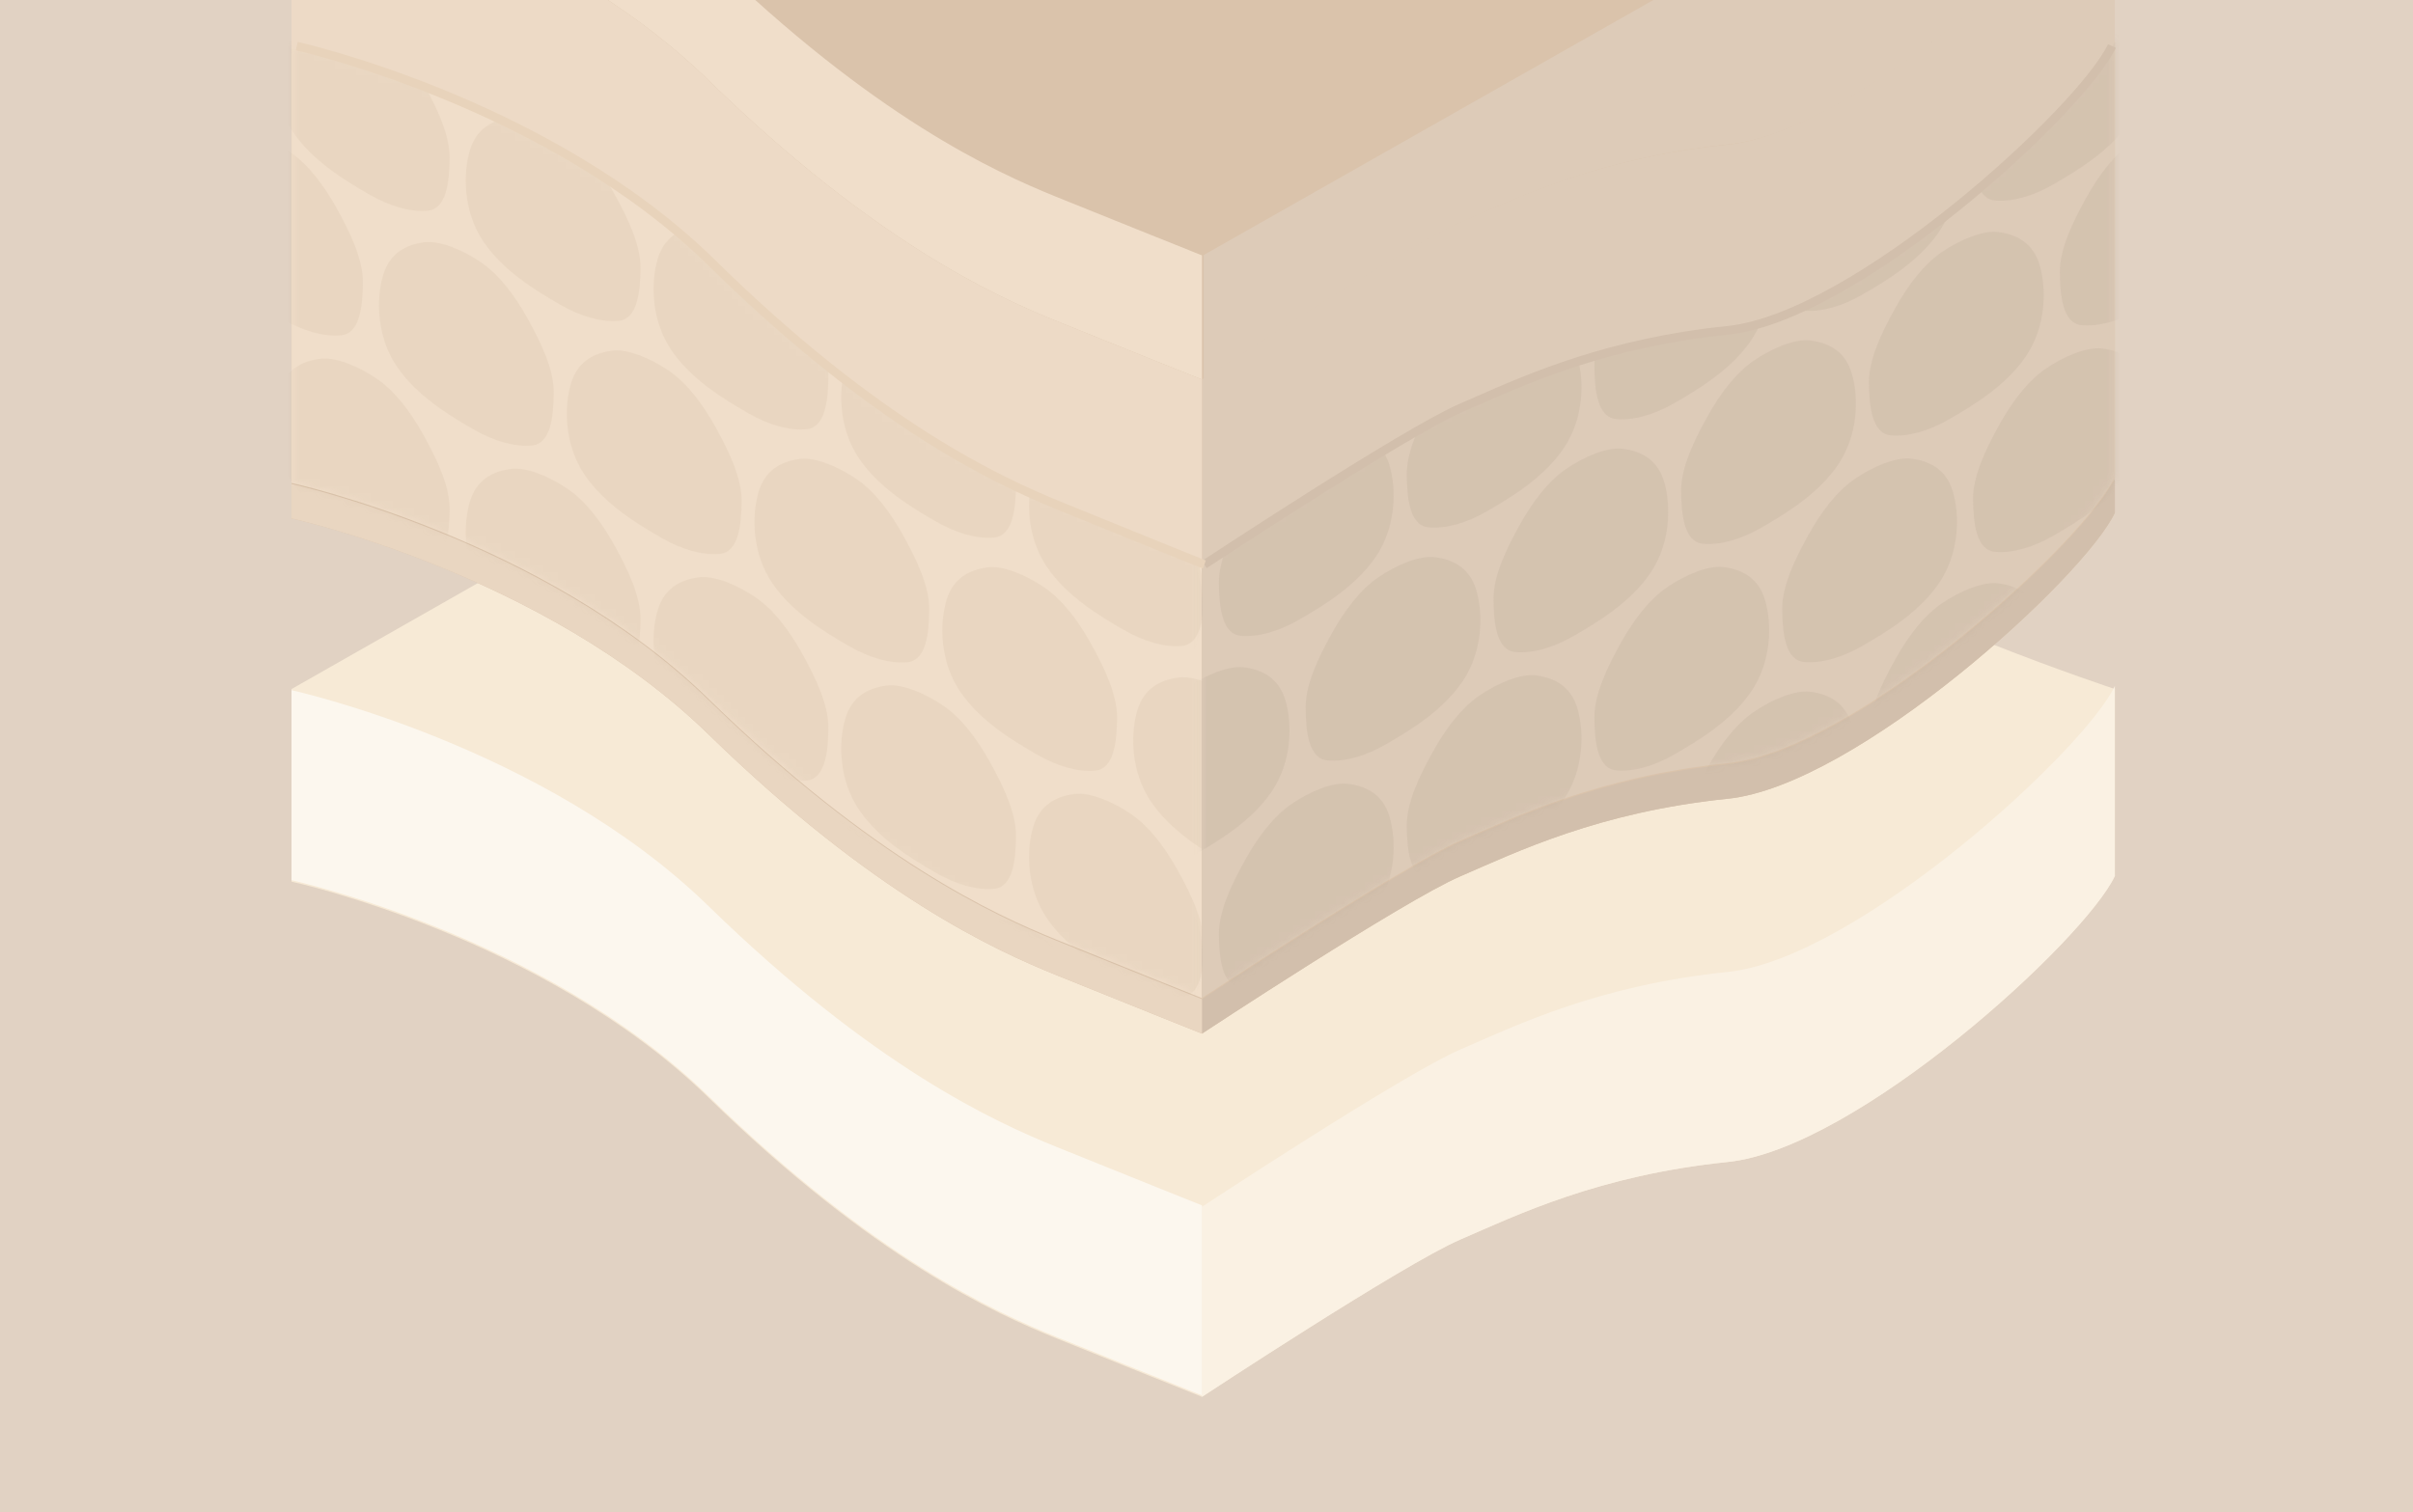 <svg width="335" height="210" viewBox="0 0 335 210" fill="none" xmlns="http://www.w3.org/2000/svg">
<rect x="0" y="0" width="335" height="210" fill="#333333" stroke="none"/>
<g clip-path="url(#clip0_1465_122730)">
<rect width="335" height="210" fill="#E1D2C3"/>
<g clip-path="url(#clip1_1465_122730)">
<path d="M163.444 25.728L40.473 95.694V122.438C40.473 122.438 75.439 130.065 98.365 152.423C121.29 174.78 138.153 182.408 146.584 185.828C155.016 189.249 166.874 193.983 166.874 193.983C166.874 193.983 194.804 175.57 202.707 172.153C210.61 168.733 221.944 163.209 239.86 161.367C257.777 159.526 289.396 130.593 293.61 121.649V95.691C293.61 95.691 262.947 85.561 248.025 75.702C234.175 66.549 207.655 29.817 163.447 25.725L163.444 25.728Z" fill="#F7EAD6"/>
<path d="M293.606 95.26C289.388 104.204 257.773 133.137 239.856 134.979C221.939 136.82 210.61 142.344 202.703 145.765C194.797 149.185 166.87 167.595 166.87 167.595V193.987C166.87 193.987 194.8 175.574 202.703 172.157C210.606 168.736 221.939 163.212 239.856 161.371C257.773 159.53 289.392 130.596 293.606 121.652V95.26Z" fill="#FAF1E3"/>
<path d="M40.473 95.85C40.473 95.85 75.439 103.477 98.365 125.834C121.29 148.192 138.153 155.819 146.584 159.24C155.016 162.66 166.874 167.395 166.874 167.395V193.787C166.874 193.787 155.016 189.053 146.584 185.632C138.153 182.211 121.29 174.584 98.365 152.226C75.439 129.865 40.473 122.238 40.473 122.238V95.846V95.85Z" fill="#FCF7EE"/>
<path d="M163.444 -3.104L40.473 66.862V71.999C40.473 71.999 75.439 79.626 98.365 101.983C121.29 124.341 138.153 131.968 146.584 135.389C155.016 138.809 166.874 143.544 166.874 143.544C166.874 143.544 194.804 125.131 202.707 121.714C210.61 118.297 221.944 112.769 239.86 110.928C257.777 109.087 289.396 80.153 293.61 71.209V66.862C293.61 66.862 262.947 56.733 248.025 46.873C234.175 37.721 207.655 0.988 163.447 -3.104H163.444Z" fill="#DAC3AB"/>
<path d="M293.606 66.426C289.388 75.37 257.773 104.304 239.856 106.145C221.939 107.986 210.61 113.51 202.703 116.931C194.8 120.351 166.87 138.761 166.87 138.761V143.542C166.87 143.542 194.8 125.129 202.703 121.712C210.606 118.295 221.939 112.767 239.856 110.926C257.773 109.085 289.392 80.151 293.606 71.207V66.426Z" fill="#D2BFAC"/>
<path d="M40.473 67.217C40.473 67.217 75.439 74.844 98.365 97.202C121.29 119.56 138.153 127.187 146.584 130.608C155.016 134.028 166.874 138.762 166.874 138.762V143.543C166.874 143.543 155.016 138.809 146.584 135.388C138.153 131.968 121.29 124.34 98.365 101.983C75.439 79.629 40.473 71.998 40.473 71.998V67.217Z" fill="#E9D6C1"/>
<path d="M163.444 -64.172L40.473 5.794V67.132C40.473 67.132 75.439 74.759 98.365 97.116C121.29 119.474 138.153 127.101 146.584 130.522C155.016 133.942 166.874 138.677 166.874 138.677C166.874 138.677 194.804 120.264 202.707 116.847C210.61 113.426 221.944 107.902 239.86 106.061C257.777 104.22 289.396 75.286 293.61 66.341V5.794C293.61 5.794 262.947 -4.335 248.025 -14.195C234.175 -23.348 207.655 -60.08 163.447 -64.172H163.444Z" fill="#DAC3AB"/>
<path d="M40.474 6.084C40.474 6.084 75.44 13.711 98.365 36.069C121.291 58.426 138.154 66.053 146.585 69.474C155.017 72.895 166.875 77.629 166.875 77.629V138.615C166.875 138.615 155.017 133.88 146.585 130.46C138.154 127.039 121.291 119.412 98.365 97.054C75.44 74.697 40.474 67.066 40.474 67.066V6.08V6.084Z" fill="#F0DECA"/>
<g opacity="0.3">
<mask id="mask0_1465_122730" style="mask-type:alpha" maskUnits="userSpaceOnUse" x="40" y="6" width="127" height="133">
<g opacity="0.3">
<path d="M40.477 6.078C40.477 6.078 75.443 13.705 98.368 36.063C121.293 58.42 138.157 66.048 146.588 69.468C155.02 72.889 166.878 77.623 166.878 77.623V138.609C166.878 138.609 155.02 133.874 146.588 130.454C138.157 127.033 121.293 119.406 98.368 97.048C75.443 74.691 40.477 67.06 40.477 67.06V6.074V6.078Z" fill="#FEF7DC"/>
</g>
</mask>
<g mask="url(#mask0_1465_122730)">
<path fill-rule="evenodd" clip-rule="evenodd" d="M40.312 21.148C42.836 22.879 44.989 25.769 46.733 28.898C48.641 32.323 50.405 36.038 50.382 39.224C50.357 42.649 49.934 46.328 47.358 46.569C44.943 46.795 42.072 45.963 39.279 44.357C35.801 42.358 31.357 39.654 28.603 35.613C25.785 31.478 25.691 26.224 26.701 22.869C27.587 19.924 29.763 18.675 32.431 18.338C34.587 18.065 37.798 19.423 40.312 21.148Z" fill="#A58868"/>
<path fill-rule="evenodd" clip-rule="evenodd" d="M40.312 69.937C42.836 71.669 44.989 74.558 46.733 77.688C48.641 81.112 50.405 84.827 50.382 88.013C50.357 91.438 49.934 95.118 47.358 95.358C44.943 95.584 42.072 94.752 39.279 93.146C35.801 91.147 31.357 88.443 28.603 84.402C25.785 80.267 25.691 75.013 26.701 71.659C27.587 68.713 29.763 67.464 32.431 67.127C34.587 66.854 37.798 68.213 40.312 69.937Z" fill="#A58868"/>
<path fill-rule="evenodd" clip-rule="evenodd" d="M92.89 3.697C95.414 5.428 97.568 8.317 99.311 11.447C101.218 14.871 102.983 18.587 102.96 21.773C102.935 25.198 102.513 28.877 99.936 29.118C97.522 29.343 94.65 28.512 91.857 26.906C88.379 24.906 83.935 22.202 81.181 18.161C78.364 14.026 78.269 8.773 79.279 5.418C80.165 2.472 82.341 1.223 85.009 0.887C87.165 0.614 90.377 1.972 92.89 3.697Z" fill="#A58868"/>
<path fill-rule="evenodd" clip-rule="evenodd" d="M92.89 51.503C95.414 53.235 97.568 56.124 99.311 59.254C101.218 62.678 102.983 66.393 102.96 69.58C102.935 73.004 102.513 76.684 99.936 76.925C97.522 77.151 94.65 76.319 91.857 74.713C88.379 72.713 83.935 70.009 81.181 65.968C78.364 61.834 78.269 56.579 79.279 53.225C80.165 50.279 82.341 49.031 85.009 48.693C87.165 48.421 90.377 49.778 92.89 51.503Z" fill="#A58868"/>
<path fill-rule="evenodd" clip-rule="evenodd" d="M92.89 100.292C95.414 102.024 97.568 104.913 99.311 108.043C101.218 111.467 102.983 115.182 102.96 118.369C102.935 121.793 102.513 125.473 99.936 125.714C97.522 125.939 94.65 125.107 91.857 123.501C88.379 121.502 83.935 118.798 81.181 114.757C78.364 110.622 78.269 105.368 79.279 102.014C80.165 99.068 82.341 97.82 85.009 97.482C87.165 97.21 90.377 98.567 92.89 100.292Z" fill="#A58868"/>
<path fill-rule="evenodd" clip-rule="evenodd" d="M52.353 3.836C54.877 5.567 57.031 8.456 58.774 11.586C60.681 15.01 62.446 18.725 62.423 21.912C62.398 25.337 61.975 29.016 59.399 29.257C56.984 29.483 54.113 28.651 51.32 27.045C47.842 25.045 43.398 22.341 40.644 18.3C37.826 14.166 37.732 8.912 38.742 5.557C39.628 2.611 41.804 1.363 44.472 1.025C46.628 0.753 49.839 2.111 52.353 3.836Z" fill="#A58868"/>
<path fill-rule="evenodd" clip-rule="evenodd" d="M52.353 52.624C54.877 54.356 57.031 57.245 58.774 60.375C60.681 63.799 62.446 67.514 62.423 70.701C62.398 74.125 61.975 77.805 59.399 78.046C56.984 78.272 54.113 77.44 51.32 75.834C47.842 73.834 43.398 71.13 40.644 67.089C37.826 62.955 37.732 57.7 38.742 54.346C39.628 51.4 41.804 50.152 44.472 49.814C46.628 49.542 49.839 50.9 52.353 52.624Z" fill="#A58868"/>
<path fill-rule="evenodd" clip-rule="evenodd" d="M104.932 34.189C107.455 35.921 109.609 38.81 111.352 41.939C113.26 45.364 115.024 49.079 115.001 52.266C114.977 55.69 114.553 59.37 111.977 59.611C109.562 59.836 106.691 59.004 103.898 57.398C100.42 55.399 95.976 52.695 93.222 48.654C90.405 44.519 90.311 39.265 91.32 35.91C92.206 32.965 94.383 31.716 97.05 31.379C99.206 31.107 102.418 32.464 104.932 34.189Z" fill="#A58868"/>
<path fill-rule="evenodd" clip-rule="evenodd" d="M104.932 82.978C107.455 84.71 109.609 87.599 111.352 90.729C113.26 94.153 115.024 97.868 115.001 101.055C114.977 104.479 114.553 108.158 111.977 108.399C109.562 108.625 106.691 107.793 103.898 106.187C100.42 104.188 95.976 101.484 93.222 97.443C90.405 93.308 90.311 88.054 91.32 84.7C92.206 81.754 94.383 80.505 97.05 80.168C99.206 79.895 102.418 81.253 104.932 82.978Z" fill="#A58868"/>
<path fill-rule="evenodd" clip-rule="evenodd" d="M66.811 -11.36C69.335 -9.628 71.489 -6.739 73.232 -3.609C75.139 -0.185 76.904 3.53 76.881 6.717C76.856 10.142 76.433 13.821 73.857 14.061C71.442 14.287 68.571 13.455 65.778 11.849C62.3 9.85 57.856 7.146 55.102 3.105C52.284 -1.03 52.19 -6.283 53.2 -9.638C54.086 -12.584 56.262 -13.833 58.93 -14.17C61.086 -14.443 64.297 -13.084 66.811 -11.36Z" fill="#A58868"/>
<path fill-rule="evenodd" clip-rule="evenodd" d="M66.811 36.449C69.335 38.18 71.489 41.069 73.232 44.199C75.139 47.623 76.904 51.339 76.881 54.525C76.856 57.95 76.433 61.629 73.857 61.87C71.442 62.095 68.571 61.263 65.778 59.658C62.3 57.659 57.856 54.954 55.102 50.913C52.284 46.778 52.19 41.525 53.2 38.17C54.086 35.224 56.262 33.976 58.93 33.639C61.086 33.366 64.297 34.724 66.811 36.449Z" fill="#A58868"/>
<path fill-rule="evenodd" clip-rule="evenodd" d="M66.811 85.236C69.335 86.968 71.489 89.857 73.232 92.986C75.139 96.411 76.904 100.126 76.881 103.312C76.856 106.737 76.433 110.417 73.857 110.657C71.442 110.883 68.571 110.051 65.778 108.445C62.3 106.446 57.856 103.742 55.102 99.7C52.284 95.566 52.19 90.312 53.2 86.957C54.086 84.012 56.262 82.763 58.93 82.426C61.086 82.153 64.297 83.511 66.811 85.236Z" fill="#A58868"/>
<path fill-rule="evenodd" clip-rule="evenodd" d="M78.852 19.133C81.376 20.864 83.53 23.753 85.273 26.883C87.18 30.307 88.945 34.022 88.922 37.209C88.897 40.634 88.475 44.313 85.898 44.554C83.483 44.779 80.612 43.947 77.819 42.342C74.341 40.342 69.897 37.638 67.143 33.597C64.325 29.462 64.231 24.209 65.241 20.854C66.127 17.908 68.303 16.659 70.971 16.322C73.127 16.049 76.338 17.408 78.852 19.133Z" fill="#A58868"/>
<path fill-rule="evenodd" clip-rule="evenodd" d="M78.852 67.921C81.376 69.653 83.53 72.542 85.273 75.672C87.18 79.096 88.945 82.811 88.922 85.998C88.897 89.422 88.475 93.102 85.898 93.343C83.483 93.569 80.612 92.736 77.819 91.131C74.341 89.131 69.897 86.427 67.143 82.386C64.325 78.251 64.231 72.997 65.241 69.642C66.127 66.697 68.303 65.448 70.971 65.111C73.127 64.838 76.338 66.196 78.852 67.921Z" fill="#A58868"/>
<path fill-rule="evenodd" clip-rule="evenodd" d="M145.019 33.79C147.543 35.522 149.697 38.411 151.44 41.541C153.348 44.965 155.112 48.68 155.089 51.867C155.064 55.291 154.641 58.971 152.065 59.212C149.65 59.437 146.779 58.605 143.986 57C140.508 55 136.064 52.296 133.31 48.255C130.492 44.12 130.398 38.867 131.408 35.512C132.294 32.566 134.471 31.318 137.138 30.98C139.293 30.708 142.505 32.066 145.019 33.79Z" fill="#A58868"/>
<path fill-rule="evenodd" clip-rule="evenodd" d="M145.019 81.597C147.543 83.329 149.697 86.218 151.44 89.348C153.348 92.772 155.112 96.487 155.089 99.674C155.064 103.099 154.641 106.778 152.065 107.018C149.65 107.244 146.779 106.412 143.986 104.806C140.508 102.807 136.064 100.103 133.31 96.062C130.492 91.927 130.398 86.674 131.408 83.319C132.294 80.373 134.471 79.124 137.138 78.787C139.293 78.514 142.505 79.873 145.019 81.597Z" fill="#A58868"/>
<path fill-rule="evenodd" clip-rule="evenodd" d="M145.019 130.386C147.543 132.118 149.697 135.007 151.44 138.137C153.348 141.561 155.112 145.276 155.089 148.463C155.064 151.887 154.641 155.567 152.065 155.808C149.65 156.033 146.779 155.201 143.986 153.596C140.508 151.596 136.064 148.892 133.31 144.851C130.492 140.716 130.398 135.462 131.408 132.107C132.294 129.162 134.471 127.913 137.138 127.576C139.293 127.303 142.505 128.661 145.019 130.386Z" fill="#A58868"/>
<path fill-rule="evenodd" clip-rule="evenodd" d="M157.062 64.283C159.585 66.014 161.739 68.904 163.482 72.033C165.39 75.457 167.154 79.172 167.131 82.359C167.107 85.784 166.683 89.463 164.107 89.704C161.692 89.929 158.821 89.097 156.028 87.492C152.55 85.493 148.106 82.788 145.352 78.747C142.534 74.612 142.44 69.359 143.45 66.004C144.336 63.059 146.512 61.81 149.18 61.472C151.336 61.2 154.547 62.558 157.062 64.283Z" fill="#A58868"/>
<path fill-rule="evenodd" clip-rule="evenodd" d="M157.062 113.072C159.585 114.803 161.739 117.693 163.482 120.822C165.39 124.247 167.154 127.962 167.131 131.148C167.107 134.573 166.683 138.253 164.107 138.493C161.692 138.719 158.821 137.887 156.028 136.281C152.55 134.282 148.106 131.578 145.352 127.536C142.534 123.402 142.44 118.148 143.45 114.793C144.336 111.848 146.512 110.599 149.18 110.262C151.336 109.989 154.547 111.347 157.062 113.072Z" fill="#A58868"/>
<path fill-rule="evenodd" clip-rule="evenodd" d="M118.94 18.736C121.464 20.467 123.618 23.356 125.361 26.486C127.268 29.91 129.033 33.625 129.01 36.812C128.985 40.237 128.562 43.916 125.986 44.157C123.571 44.383 120.7 43.55 117.907 41.945C114.429 39.945 109.985 37.241 107.231 33.2C104.413 29.066 104.319 23.812 105.329 20.457C106.215 17.511 108.391 16.262 111.059 15.926C113.215 15.653 116.426 17.011 118.94 18.736Z" fill="#A58868"/>
<path fill-rule="evenodd" clip-rule="evenodd" d="M118.94 66.543C121.464 68.274 123.618 71.163 125.361 74.293C127.268 77.717 129.033 81.432 129.01 84.619C128.985 88.043 128.562 91.723 125.986 91.964C123.571 92.19 120.7 91.358 117.907 89.752C114.429 87.752 109.985 85.048 107.231 81.007C104.413 76.873 104.319 71.618 105.329 68.264C106.215 65.318 108.391 64.07 111.059 63.732C113.215 63.46 116.426 64.817 118.94 66.543Z" fill="#A58868"/>
<path fill-rule="evenodd" clip-rule="evenodd" d="M118.94 115.331C121.464 117.063 123.618 119.952 125.361 123.082C127.268 126.506 129.033 130.221 129.01 133.408C128.985 136.832 128.562 140.512 125.986 140.753C123.571 140.978 120.7 140.146 117.907 138.54C114.429 136.541 109.985 133.837 107.231 129.796C104.413 125.661 104.319 120.408 105.329 117.053C106.215 114.107 108.391 112.858 111.059 112.521C113.215 112.249 116.426 113.607 118.94 115.331Z" fill="#A58868"/>
<path fill-rule="evenodd" clip-rule="evenodd" d="M171.518 49.087C174.042 50.819 176.196 53.708 177.939 56.838C179.847 60.262 181.611 63.977 181.588 67.164C181.563 70.588 181.14 74.268 178.564 74.509C176.149 74.734 173.278 73.902 170.485 72.296C167.007 70.297 162.563 67.593 159.809 63.552C156.992 59.417 156.897 54.163 157.907 50.809C158.793 47.863 160.97 46.614 163.637 46.277C165.792 46.005 169.004 47.362 171.518 49.087Z" fill="#A58868"/>
<path fill-rule="evenodd" clip-rule="evenodd" d="M171.518 96.896C174.042 98.627 176.196 101.517 177.939 104.647C179.847 108.071 181.611 111.786 181.588 114.973C181.563 118.397 181.14 122.077 178.564 122.317C176.149 122.543 173.278 121.711 170.485 120.105C167.007 118.106 162.563 115.401 159.809 111.361C156.992 107.226 156.897 101.972 157.907 98.618C158.793 95.672 160.97 94.423 163.637 94.086C165.792 93.813 169.004 95.171 171.518 96.896Z" fill="#A58868"/>
<path fill-rule="evenodd" clip-rule="evenodd" d="M130.983 49.228C133.507 50.959 135.66 53.849 137.404 56.978C139.311 60.403 141.076 64.118 141.053 67.305C141.028 70.729 140.605 74.408 138.029 74.649C135.614 74.875 132.743 74.043 129.95 72.437C126.472 70.437 122.028 67.734 119.274 63.693C116.456 59.558 116.362 54.304 117.372 50.949C118.258 48.003 120.434 46.755 123.102 46.418C125.257 46.145 128.469 47.503 130.983 49.228Z" fill="#A58868"/>
<path fill-rule="evenodd" clip-rule="evenodd" d="M130.983 98.016C133.507 99.747 135.66 102.636 137.404 105.766C139.311 109.19 141.076 112.905 141.053 116.092C141.028 119.516 140.605 123.196 138.029 123.436C135.614 123.662 132.743 122.83 129.95 121.224C126.472 119.225 122.028 116.521 119.274 112.48C116.456 108.345 116.362 103.092 117.372 99.737C118.258 96.791 120.434 95.542 123.102 95.205C125.257 94.932 128.469 96.291 130.983 98.016Z" fill="#A58868"/>
</g>
</g>
<path d="M293.607 5.279C289.389 14.224 257.774 43.157 239.857 44.998C221.94 46.84 210.611 52.364 202.704 55.784C194.798 59.205 166.871 77.614 166.871 77.614V138.6C166.871 138.6 194.801 120.187 202.704 116.77C210.607 113.349 221.94 107.825 239.857 105.984C257.774 104.142 289.393 75.209 293.607 66.265V5.279Z" fill="#DDCBB8"/>
<g opacity="0.3">
<mask id="mask1_1465_122730" style="mask-type:alpha" maskUnits="userSpaceOnUse" x="166" y="5" width="128" height="134">
<g opacity="0.3">
<path d="M293.605 5.277C289.387 14.222 257.772 43.155 239.855 44.996C221.938 46.838 210.609 52.362 202.702 55.782C194.796 59.203 166.869 77.612 166.869 77.612V138.598C166.869 138.598 194.799 120.185 202.702 116.768C210.605 113.347 221.938 107.823 239.855 105.982C257.772 104.141 289.391 75.207 293.605 66.263V5.277Z" fill="#DDCBB8"/>
</g>
</mask>
<g mask="url(#mask1_1465_122730)">
<path fill-rule="evenodd" clip-rule="evenodd" d="M296.038 19.736C293.514 21.467 291.361 24.357 289.617 27.486C287.71 30.911 285.945 34.626 285.968 37.812C285.993 41.237 286.416 44.916 288.992 45.157C291.407 45.383 294.278 44.55 297.071 42.945C300.549 40.946 304.993 38.241 307.747 34.2C310.565 30.066 310.659 24.812 309.65 21.457C308.763 18.512 306.587 17.263 303.919 16.926C301.764 16.653 298.552 18.011 296.038 19.736Z" fill="#7F6E5C"/>
<path fill-rule="evenodd" clip-rule="evenodd" d="M296.038 68.525C293.514 70.257 291.361 73.146 289.617 76.275C287.71 79.7 285.945 83.415 285.968 86.601C285.993 90.026 286.416 93.706 288.992 93.946C291.407 94.172 294.278 93.34 297.071 91.734C300.549 89.735 304.993 87.031 307.747 82.99C310.565 78.855 310.659 73.601 309.65 70.246C308.763 67.301 306.587 66.052 303.919 65.715C301.764 65.442 298.552 66.8 296.038 68.525Z" fill="#7F6E5C"/>
<path fill-rule="evenodd" clip-rule="evenodd" d="M243.461 2.285C240.938 4.016 238.784 6.905 237.041 10.035C235.133 13.459 233.369 17.174 233.392 20.361C233.416 23.786 233.84 27.465 236.416 27.706C238.83 27.931 241.702 27.099 244.495 25.494C247.973 23.494 252.417 20.79 255.171 16.749C257.989 12.614 258.083 7.361 257.073 4.006C256.187 1.06 254.011 -0.189 251.343 -0.526C249.187 -0.798 245.976 0.56 243.461 2.285Z" fill="#7F6E5C"/>
<path fill-rule="evenodd" clip-rule="evenodd" d="M243.461 50.091C240.938 51.823 238.784 54.712 237.041 57.842C235.133 61.266 233.369 64.981 233.392 68.168C233.416 71.592 233.84 75.272 236.416 75.513C238.83 75.739 241.702 74.906 244.495 73.301C247.973 71.301 252.417 68.597 255.171 64.556C257.989 60.422 258.083 55.167 257.073 51.813C256.187 48.867 254.011 47.618 251.343 47.281C249.187 47.008 245.976 48.366 243.461 50.091Z" fill="#7F6E5C"/>
<path fill-rule="evenodd" clip-rule="evenodd" d="M243.461 98.88C240.938 100.612 238.784 103.501 237.041 106.631C235.133 110.055 233.369 113.77 233.392 116.957C233.416 120.381 233.84 124.061 236.416 124.302C238.83 124.527 241.702 123.695 244.495 122.089C247.973 120.09 252.417 117.386 255.171 113.345C257.989 109.21 258.083 103.956 257.073 100.601C256.187 97.656 254.011 96.407 251.343 96.07C249.187 95.797 245.976 97.155 243.461 98.88Z" fill="#7F6E5C"/>
<path fill-rule="evenodd" clip-rule="evenodd" d="M283.997 2.424C281.473 4.155 279.319 7.044 277.576 10.174C275.669 13.598 273.904 17.313 273.927 20.5C273.952 23.925 274.375 27.604 276.951 27.845C279.366 28.07 282.237 27.238 285.03 25.633C288.508 23.633 292.952 20.929 295.706 16.888C298.524 12.754 298.618 7.5 297.608 4.145C296.722 1.199 294.546 -0.05 291.878 -0.387C289.722 -0.66 286.511 0.699 283.997 2.424Z" fill="#7F6E5C"/>
<path fill-rule="evenodd" clip-rule="evenodd" d="M283.997 51.212C281.473 52.944 279.319 55.833 277.576 58.963C275.669 62.387 273.904 66.102 273.927 69.289C273.952 72.713 274.375 76.393 276.951 76.634C279.366 76.86 282.237 76.028 285.03 74.422C288.508 72.422 292.952 69.718 295.706 65.677C298.524 61.542 298.618 56.288 297.608 52.934C296.722 49.988 294.546 48.739 291.878 48.402C289.722 48.13 286.511 49.487 283.997 51.212Z" fill="#7F6E5C"/>
<path fill-rule="evenodd" clip-rule="evenodd" d="M231.42 32.777C228.897 34.509 226.743 37.398 225 40.527C223.092 43.952 221.328 47.667 221.351 50.854C221.375 54.278 221.798 57.958 224.375 58.199C226.789 58.424 229.661 57.592 232.454 55.986C235.931 53.987 240.375 51.283 243.13 47.242C245.947 43.107 246.041 37.853 245.032 34.498C244.145 31.552 241.969 30.304 239.302 29.966C237.146 29.694 233.934 31.052 231.42 32.777Z" fill="#7F6E5C"/>
<path fill-rule="evenodd" clip-rule="evenodd" d="M231.42 81.566C228.897 83.297 226.743 86.187 225 89.317C223.092 92.741 221.328 96.456 221.351 99.642C221.375 103.067 221.798 106.746 224.375 106.987C226.789 107.213 229.661 106.381 232.454 104.775C235.931 102.776 240.375 100.071 243.13 96.031C245.947 91.896 246.041 86.642 245.032 83.287C244.145 80.342 241.969 79.093 239.302 78.756C237.146 78.483 233.934 79.841 231.42 81.566Z" fill="#7F6E5C"/>
<path fill-rule="evenodd" clip-rule="evenodd" d="M269.539 -12.772C267.015 -11.04 264.862 -8.151 263.118 -5.021C261.211 -1.597 259.446 2.118 259.469 5.305C259.494 8.729 259.917 12.409 262.493 12.649C264.908 12.875 267.779 12.043 270.572 10.437C274.05 8.438 278.494 5.734 281.248 1.693C284.066 -2.442 284.16 -7.696 283.15 -11.05C282.264 -13.996 280.088 -15.245 277.42 -15.582C275.265 -15.855 272.053 -14.496 269.539 -12.772Z" fill="#7F6E5C"/>
<path fill-rule="evenodd" clip-rule="evenodd" d="M269.539 35.036C267.015 36.768 264.862 39.657 263.118 42.787C261.211 46.211 259.446 49.926 259.469 53.113C259.494 56.538 259.917 60.217 262.493 60.458C264.908 60.683 267.779 59.851 270.572 58.246C274.05 56.246 278.494 53.542 281.248 49.501C284.066 45.366 284.16 40.113 283.15 36.758C282.264 33.812 280.088 32.564 277.42 32.226C275.265 31.954 272.053 33.312 269.539 35.036Z" fill="#7F6E5C"/>
<path fill-rule="evenodd" clip-rule="evenodd" d="M269.539 83.824C267.015 85.556 264.862 88.445 263.118 91.574C261.211 94.999 259.446 98.713 259.469 101.9C259.494 105.325 259.917 109.005 262.493 109.245C264.908 109.471 267.779 108.639 270.572 107.033C274.05 105.034 278.494 102.33 281.248 98.288C284.066 94.154 284.16 88.9 283.15 85.545C282.264 82.6 280.088 81.351 277.42 81.013C275.264 80.741 272.053 82.099 269.539 83.824Z" fill="#7F6E5C"/>
<path fill-rule="evenodd" clip-rule="evenodd" d="M257.497 17.721C254.973 19.452 252.819 22.341 251.076 25.471C249.169 28.895 247.404 32.61 247.427 35.797C247.452 39.221 247.875 42.901 250.451 43.142C252.866 43.367 255.737 42.535 258.53 40.929C262.008 38.93 266.452 36.226 269.206 32.185C272.024 28.05 272.118 22.797 271.108 19.442C270.222 16.496 268.046 15.247 265.378 14.91C263.222 14.637 260.011 15.996 257.497 17.721Z" fill="#7F6E5C"/>
<path fill-rule="evenodd" clip-rule="evenodd" d="M257.497 66.509C254.973 68.241 252.819 71.13 251.076 74.26C249.169 77.684 247.404 81.399 247.427 84.586C247.452 88.01 247.875 91.69 250.451 91.931C252.866 92.156 255.737 91.324 258.53 89.719C262.008 87.719 266.452 85.015 269.206 80.974C272.024 76.839 272.118 71.585 271.108 68.23C270.222 65.285 268.046 64.036 265.378 63.699C263.222 63.426 260.011 64.784 257.497 66.509Z" fill="#7F6E5C"/>
<path fill-rule="evenodd" clip-rule="evenodd" d="M191.331 32.378C188.807 34.11 186.653 36.999 184.91 40.129C183.003 43.553 181.238 47.268 181.261 50.455C181.286 53.879 181.709 57.559 184.285 57.8C186.7 58.025 189.571 57.193 192.364 55.588C195.842 53.588 200.286 50.884 203.04 46.843C205.857 42.708 205.951 37.454 204.942 34.099C204.056 31.154 201.88 29.905 199.212 29.568C197.056 29.296 193.845 30.653 191.331 32.378Z" fill="#7F6E5C"/>
<path fill-rule="evenodd" clip-rule="evenodd" d="M191.331 80.185C188.807 81.916 186.653 84.806 184.91 87.936C183.003 91.36 181.238 95.075 181.261 98.262C181.286 101.686 181.709 105.366 184.285 105.606C186.7 105.832 189.571 105 192.364 103.394C195.842 101.395 200.286 98.691 203.04 94.65C205.857 90.515 205.951 85.261 204.942 81.907C204.056 78.961 201.88 77.712 199.212 77.375C197.056 77.102 193.845 78.46 191.331 80.185Z" fill="#7F6E5C"/>
<path fill-rule="evenodd" clip-rule="evenodd" d="M191.331 128.974C188.807 130.706 186.653 133.595 184.91 136.725C183.003 140.149 181.238 143.864 181.261 147.051C181.286 150.475 181.709 154.154 184.285 154.395C186.7 154.621 189.571 153.789 192.364 152.183C195.842 150.184 200.286 147.48 203.04 143.439C205.857 139.304 205.951 134.05 204.942 130.695C204.056 127.75 201.88 126.501 199.212 126.164C197.056 125.891 193.845 127.249 191.331 128.974Z" fill="#7F6E5C"/>
<path fill-rule="evenodd" clip-rule="evenodd" d="M179.29 62.87C176.766 64.602 174.613 67.492 172.869 70.621C170.962 74.045 169.197 77.76 169.22 80.947C169.245 84.371 169.668 88.051 172.244 88.292C174.659 88.517 177.53 87.685 180.323 86.08C183.801 84.081 188.245 81.376 190.999 77.335C193.817 73.2 193.911 67.947 192.901 64.592C192.015 61.646 189.839 60.398 187.171 60.06C185.016 59.788 181.804 61.146 179.29 62.87Z" fill="#7F6E5C"/>
<path fill-rule="evenodd" clip-rule="evenodd" d="M179.29 111.66C176.766 113.391 174.613 116.281 172.869 119.41C170.962 122.835 169.197 126.549 169.22 129.736C169.245 133.161 169.668 136.84 172.244 137.081C174.659 137.307 177.53 136.475 180.323 134.869C183.801 132.87 188.245 130.166 190.999 126.124C193.817 121.99 193.911 116.736 192.901 113.381C192.015 110.435 189.839 109.187 187.171 108.849C185.016 108.577 181.804 109.935 179.29 111.66Z" fill="#7F6E5C"/>
<path fill-rule="evenodd" clip-rule="evenodd" d="M217.409 17.324C214.885 19.055 212.732 21.944 210.988 25.074C209.081 28.498 207.316 32.213 207.339 35.4C207.364 38.825 207.787 42.504 210.363 42.745C212.778 42.97 215.649 42.138 218.442 40.532C221.92 38.533 226.364 35.829 229.118 31.788C231.936 27.653 232.03 22.4 231.021 19.045C230.134 16.099 227.958 14.85 225.291 14.514C223.134 14.241 219.923 15.599 217.409 17.324Z" fill="#7F6E5C"/>
<path fill-rule="evenodd" clip-rule="evenodd" d="M217.409 65.131C214.885 66.862 212.732 69.751 210.988 72.881C209.081 76.305 207.316 80.02 207.339 83.207C207.364 86.631 207.787 90.311 210.363 90.552C212.778 90.778 215.649 89.945 218.442 88.34C221.92 86.34 226.364 83.636 229.118 79.595C231.936 75.46 232.03 70.206 231.021 66.852C230.134 63.906 227.958 62.657 225.291 62.32C223.134 62.047 219.923 63.405 217.409 65.131Z" fill="#7F6E5C"/>
<path fill-rule="evenodd" clip-rule="evenodd" d="M217.409 113.919C214.885 115.651 212.732 118.54 210.988 121.67C209.081 125.094 207.316 128.809 207.339 131.996C207.364 135.42 207.787 139.1 210.363 139.341C212.778 139.566 215.649 138.734 218.442 137.128C221.92 135.129 226.364 132.425 229.118 128.384C231.936 124.249 232.03 118.995 231.021 115.641C230.134 112.695 227.958 111.446 225.291 111.109C223.134 110.837 219.923 112.194 217.409 113.919Z" fill="#7F6E5C"/>
<path fill-rule="evenodd" clip-rule="evenodd" d="M164.831 47.675C162.307 49.407 160.153 52.296 158.41 55.426C156.503 58.85 154.738 62.565 154.761 65.752C154.786 69.176 155.209 72.856 157.785 73.097C160.2 73.322 163.071 72.49 165.864 70.884C169.342 68.885 173.786 66.181 176.54 62.14C179.357 58.005 179.451 52.751 178.442 49.396C177.556 46.451 175.38 45.202 172.712 44.865C170.556 44.592 167.345 45.95 164.831 47.675Z" fill="#7F6E5C"/>
<path fill-rule="evenodd" clip-rule="evenodd" d="M164.831 95.484C162.307 97.215 160.153 100.105 158.41 103.234C156.503 106.659 154.738 110.374 154.761 113.56C154.786 116.985 155.209 120.665 157.785 120.905C160.2 121.131 163.071 120.299 165.864 118.693C169.342 116.694 173.786 113.989 176.54 109.948C179.357 105.814 179.451 100.56 178.442 97.205C177.556 94.26 175.38 93.011 172.712 92.674C170.556 92.401 167.345 93.759 164.831 95.484Z" fill="#7F6E5C"/>
<path fill-rule="evenodd" clip-rule="evenodd" d="M205.368 47.816C202.844 49.547 200.69 52.437 198.947 55.566C197.04 58.99 195.275 62.706 195.298 65.892C195.323 69.317 195.746 72.996 198.322 73.237C200.737 73.463 203.608 72.631 206.401 71.025C209.879 69.025 214.323 66.321 217.077 62.281C219.894 58.146 219.988 52.892 218.979 49.537C218.093 46.591 215.917 45.343 213.249 45.006C211.093 44.733 207.882 46.091 205.368 47.816Z" fill="#7F6E5C"/>
<path fill-rule="evenodd" clip-rule="evenodd" d="M205.368 96.603C202.844 98.335 200.69 101.224 198.947 104.354C197.04 107.778 195.275 111.493 195.298 114.68C195.323 118.104 195.746 121.784 198.322 122.024C200.737 122.25 203.608 121.418 206.401 119.812C209.879 117.813 214.323 115.109 217.077 111.068C219.894 106.933 219.988 101.679 218.979 98.325C218.093 95.379 215.917 94.13 213.249 93.793C211.093 93.52 207.882 94.879 205.368 96.603Z" fill="#7F6E5C"/>
<path fill-rule="evenodd" clip-rule="evenodd" d="M152.79 78.169C150.266 79.901 148.113 82.79 146.369 85.92C144.462 89.344 142.697 93.059 142.72 96.246C142.745 99.67 143.168 103.35 145.744 103.591C148.159 103.816 151.03 102.984 153.823 101.378C157.301 99.379 161.745 96.675 164.499 92.634C167.317 88.499 167.411 83.245 166.401 79.891C165.515 76.945 163.339 75.697 160.671 75.359C158.516 75.087 155.304 76.444 152.79 78.169Z" fill="#7F6E5C"/>
<path fill-rule="evenodd" clip-rule="evenodd" d="M152.79 126.959C150.266 128.69 148.113 131.579 146.369 134.709C144.462 138.133 142.697 141.848 142.72 145.035C142.745 148.46 143.168 152.139 145.744 152.38C148.159 152.606 151.03 151.774 153.823 150.168C157.301 148.168 161.745 145.464 164.499 141.423C167.317 137.289 167.411 132.035 166.401 128.68C165.515 125.734 163.339 124.486 160.671 124.148C158.516 123.876 155.304 125.234 152.79 126.959Z" fill="#7F6E5C"/>
</g>
</g>
<path d="M163.502 -89.699C185.508 -87.643 203.123 -77.476 216.975 -66.665C223.909 -61.252 229.898 -55.681 235.023 -50.887L235.513 -50.428C240.413 -45.842 244.524 -41.995 247.895 -39.767C255.378 -34.823 266.795 -29.818 276.326 -26.053C281.095 -24.169 285.397 -22.594 288.507 -21.489C290.062 -20.938 291.318 -20.503 292.187 -20.206C292.621 -20.058 292.958 -19.945 293.187 -19.868L293.311 -19.826C293.333 -19.819 293.354 -19.812 293.374 -19.805V5.929C292.322 8.129 289.592 11.569 285.783 15.539C281.953 19.53 277.053 24.036 271.725 28.322C266.397 32.606 260.644 36.667 255.109 39.77C249.569 42.876 244.267 45.011 239.836 45.466C223.374 47.158 212.452 51.954 204.66 55.375C203.953 55.686 203.271 55.986 202.613 56.27C198.641 57.988 189.664 63.458 181.701 68.484C177.715 70.999 173.975 73.408 171.233 75.189C169.862 76.079 168.74 76.811 167.96 77.322C167.753 77.457 167.57 77.577 167.413 77.68C167.275 77.771 167.157 77.849 167.06 77.912L166.847 78.052L166.826 78.044L166.436 77.888C166.095 77.752 165.599 77.553 164.977 77.305C163.734 76.807 161.988 76.108 159.979 75.303C155.961 73.692 150.889 71.653 146.673 69.943C138.265 66.532 121.429 58.92 98.529 36.588C87.036 25.379 72.532 17.868 60.91 13.161C55.098 10.807 50.003 9.152 46.361 8.086C44.54 7.553 43.081 7.167 42.078 6.914C41.576 6.787 41.188 6.694 40.925 6.633C40.84 6.613 40.767 6.596 40.709 6.583V-19.834L163.502 -89.699Z" fill="#DAC3AB"/>
<path d="M293.606 -20.605C289.388 -11.661 257.773 17.272 239.856 19.113C221.939 20.955 210.61 26.479 202.703 29.899C194.797 33.32 166.87 51.729 166.87 51.729V78.122C166.87 78.122 194.8 59.709 202.703 56.291C210.606 52.871 221.939 47.347 239.856 45.506C257.773 43.664 289.392 14.731 293.606 5.786V-20.605Z" fill="#DDCBB8"/>
<path d="M40.473 -19.621C40.473 -19.621 75.439 -11.994 98.365 10.364C121.29 32.721 138.153 40.349 146.584 43.769C155.016 47.19 166.874 51.924 166.874 51.924V78.316C166.874 78.316 155.016 73.582 146.584 70.162C138.153 66.741 121.29 59.114 98.365 36.756C75.439 14.398 40.473 6.771 40.473 6.771V-19.621Z" fill="#EDDAC6"/>
<path d="M293.2 6.4C292.152 8.596 289.434 12.031 285.641 15.994C281.827 19.979 276.948 24.477 271.642 28.755C266.336 33.032 260.607 37.086 255.095 40.184C249.578 43.284 244.298 45.416 239.885 45.87C223.491 47.559 212.615 52.347 204.856 55.762C204.152 56.072 203.473 56.372 202.818 56.656C198.862 58.37 189.923 63.831 181.992 68.848C178.023 71.36 174.299 73.765 171.568 75.542C170.202 76.43 169.085 77.161 168.309 77.671C168.102 77.807 167.92 77.926 167.763 78.029C167.626 78.12 167.508 78.197 167.412 78.26L167.2 78.4" stroke="#D2BFAC" stroke-width="1.2"/>
<path d="M167.2 78.4L167.179 78.392L166.789 78.235C166.449 78.098 165.953 77.898 165.333 77.647C164.09 77.146 162.347 76.442 160.339 75.631C156.326 74.008 151.259 71.954 147.048 70.231C138.649 66.795 121.832 59.126 98.957 36.628C87.477 25.336 72.988 17.77 61.38 13.028C55.574 10.656 50.484 8.989 46.846 7.915C45.027 7.378 43.57 6.989 42.567 6.734C42.066 6.606 41.678 6.513 41.416 6.451C41.331 6.431 41.259 6.414 41.2 6.4" stroke="#E8D3BB" stroke-width="1.2"/>
<path d="M163.443 -106.4L40.472 -36.434V-18.847C40.472 -18.847 75.438 -11.22 98.364 11.138C121.289 33.495 138.152 41.123 146.583 44.543C155.015 47.964 166.873 52.699 166.873 52.699C166.873 52.699 194.803 34.285 202.706 30.868C210.609 27.451 221.943 21.924 239.859 20.082C257.776 18.241 289.395 -10.692 293.609 -19.637V-36.434C293.609 -36.434 262.946 -46.563 248.024 -56.423C234.174 -65.576 207.65 -102.309 163.443 -106.4Z" fill="#DAC3AB"/>
<path d="M293.839 -36.477L167.104 35.42V52.656C167.104 52.656 195.034 34.243 202.937 30.826C210.84 27.409 222.173 21.882 240.09 20.04C258.006 18.199 289.625 -10.734 293.839 -19.679V-36.477Z" fill="#DDCBB8"/>
<path d="M40.472 -36.08C40.472 -36.08 75.438 -28.453 98.364 -6.095C121.289 16.262 138.152 23.889 146.583 27.31C155.015 30.731 166.873 35.465 166.873 35.465V52.701C166.873 52.701 155.015 47.966 146.583 44.546C138.152 41.125 121.289 33.498 98.364 11.14C75.438 -11.217 40.472 -18.848 40.472 -18.848V-36.435" fill="#F0DECA"/>
</g>
</g>
<defs>
<clipPath id="clip0_1465_122730">
<rect width="335" height="210" fill="white"/>
</clipPath>
<clipPath id="clip1_1465_122730">
<rect width="254.208" height="348.672" fill="white" transform="translate(40 -106.4)"/>
</clipPath>
</defs>
</svg>
